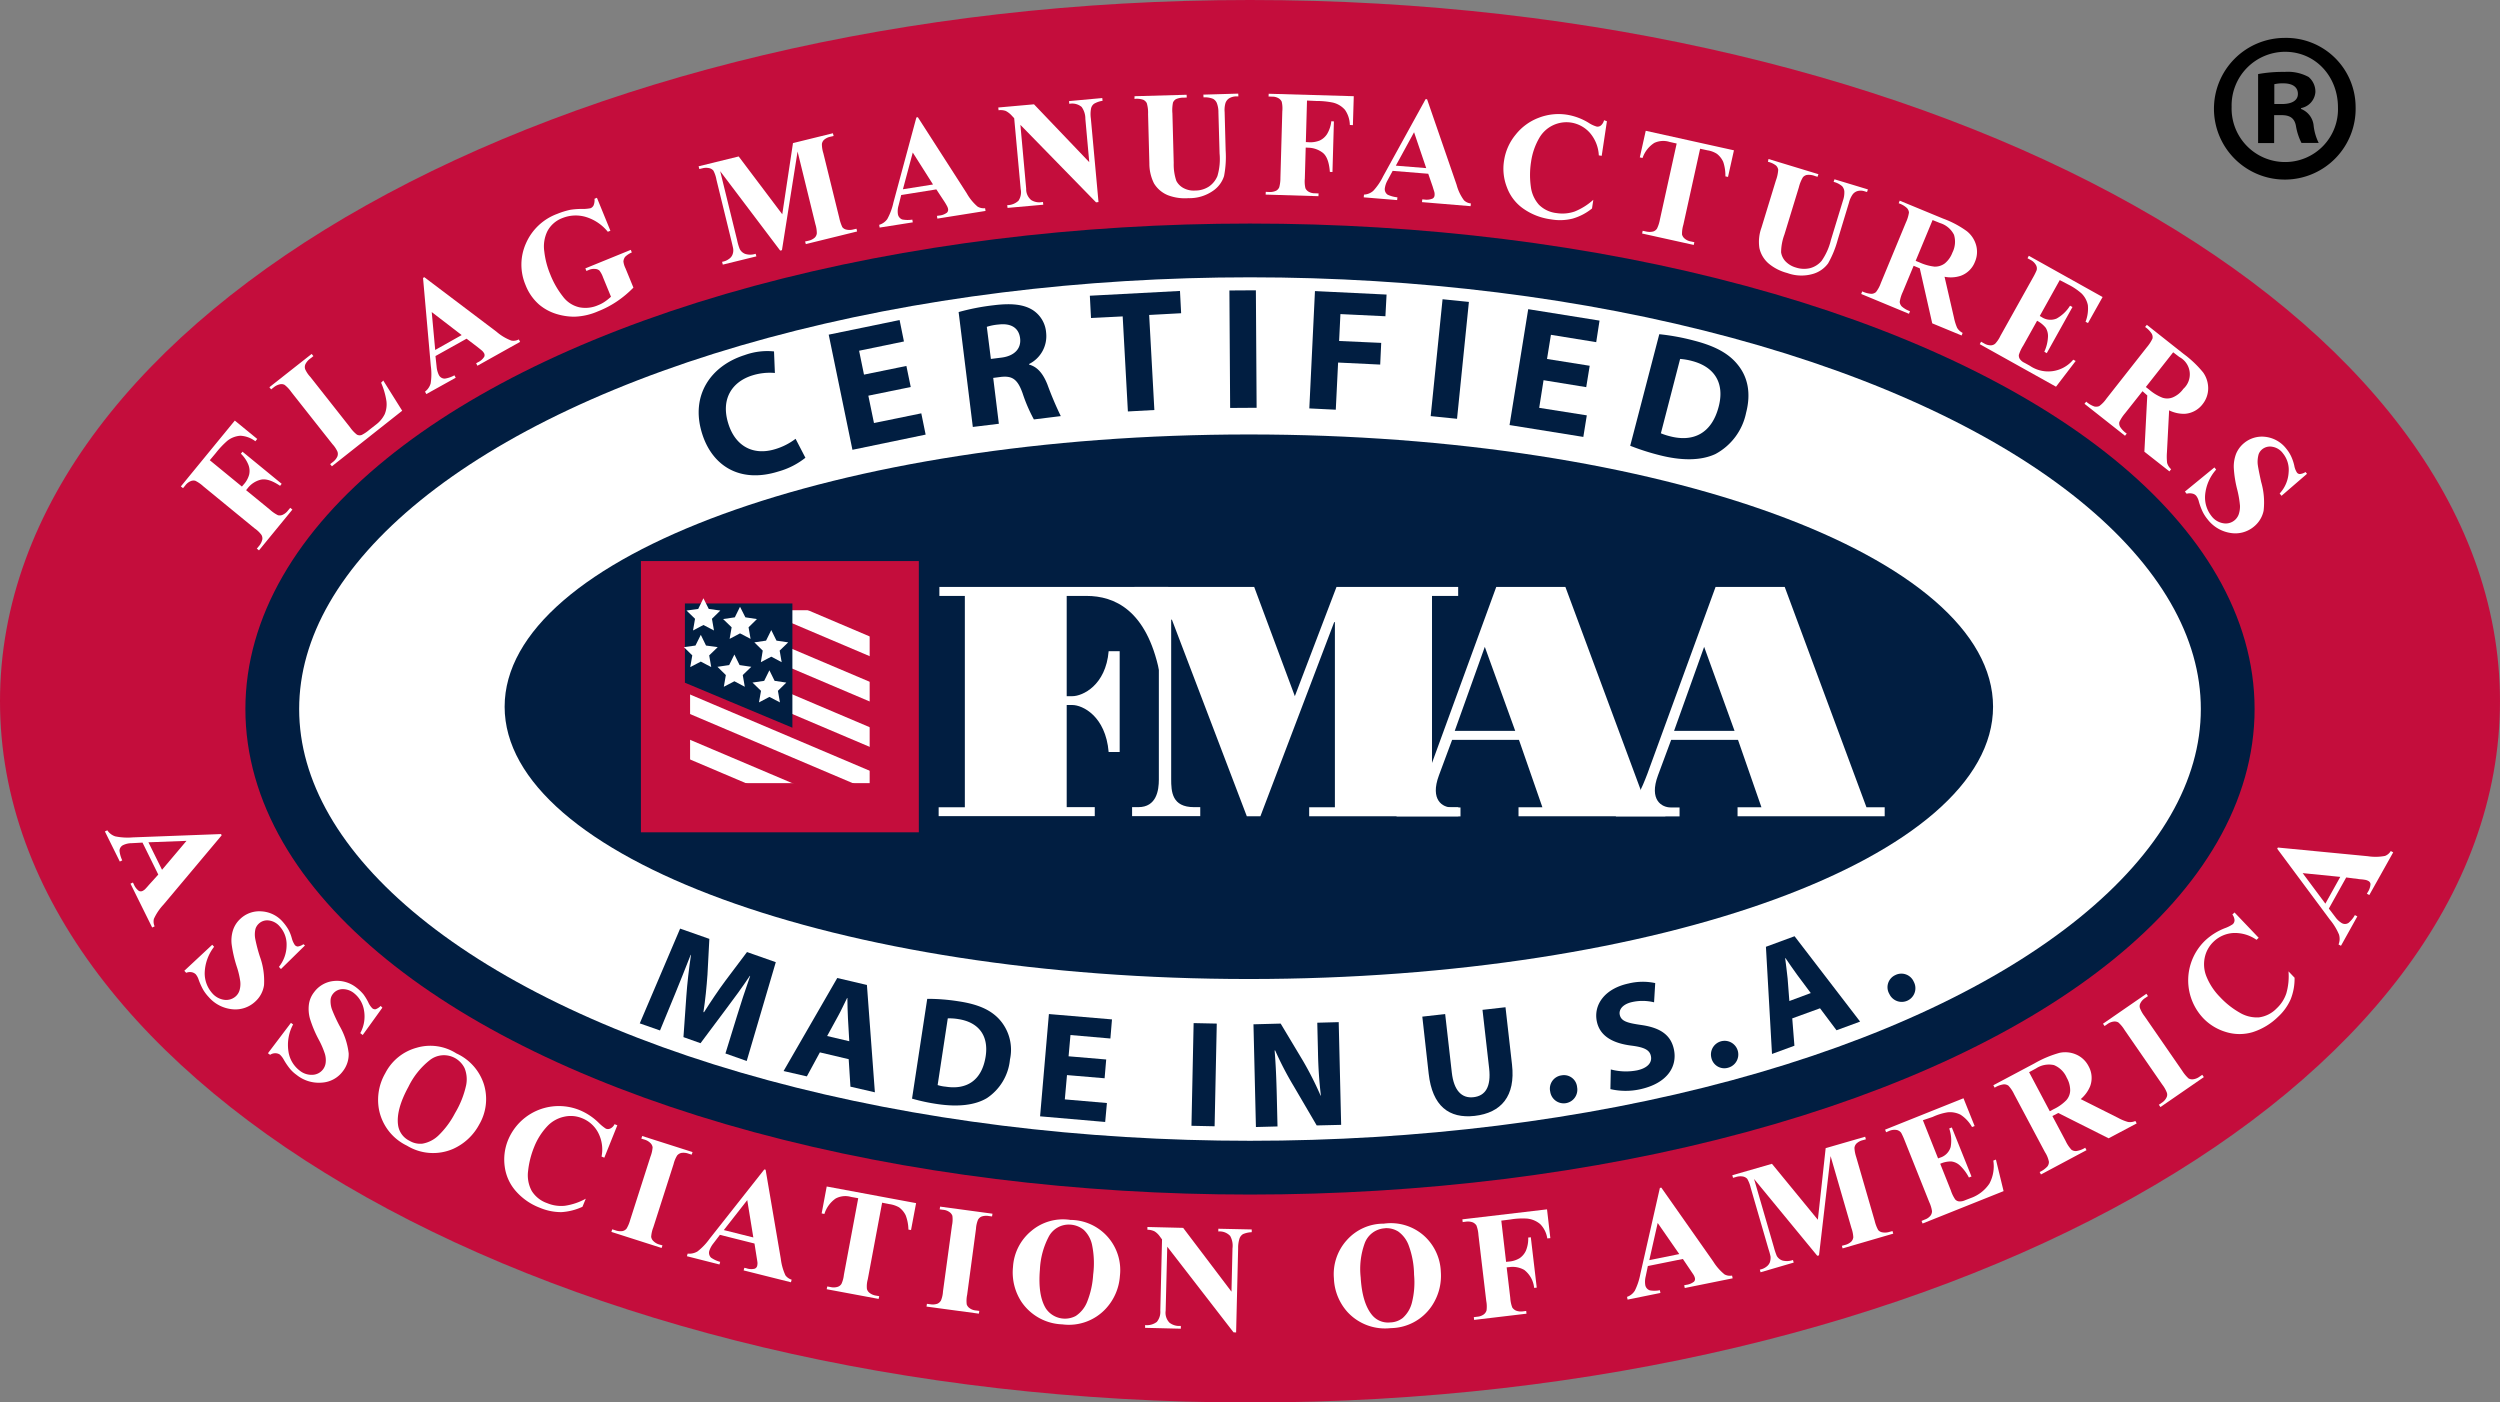 <svg viewBox="0 0 408.203 229" height="229" width="408.203" xmlns="http://www.w3.org/2000/svg">
  <rect x="0" y="0" width="408.203" height="229" fill="#808080" stroke="none"/>
  <g transform="translate(0 -379.3)" id="FMAA-logo-new">
    <g transform="translate(0 379.3)" data-name="Group 1" id="Group_1">
      <path fill="#c40d3c" transform="translate(0 -379.3)" d="M408.2,493.8c0,63.238-91.373,114.5-204.1,114.5S0,557.038,0,493.8,91.373,379.3,204.1,379.3s204.1,51.262,204.1,114.5" data-name="Path 1" id="Path_1"></path>
      <path fill="#fff" transform="translate(-143.742 -511.509)" d="M507.487,627.284c0,41.364-71.483,74.884-159.643,74.884S188.2,668.648,188.2,627.284,259.683,552.4,347.843,552.4s159.643,33.544,159.643,74.884" data-name="Path 2" id="Path_2"></path>
      <ellipse stroke-width="8.779" stroke="#011e41" fill="none" transform="translate(44.458 40.891)" ry="74.884" rx="159.643" cy="74.884" cx="159.643" data-name="Ellipse 1" id="Ellipse_1"></ellipse>
      <path fill="#011e41" transform="translate(-266.403 -608.661)" d="M591.832,724.058c0,24.544-54.4,44.458-121.516,44.458S348.8,748.6,348.8,724.058,403.2,679.6,470.316,679.6c67.089,0,121.516,19.89,121.516,44.458" data-name="Path 3" id="Path_3"></path>
      <rect fill="#fff" transform="translate(108.665 95.625)" height="36.261" width="37.348" data-name="Rectangle 1" id="Rectangle_1"></rect>
      <rect stroke-width="8.028" stroke="#c40d3c" fill="none" transform="translate(108.665 95.625)" height="36.261" width="37.348" data-name="Rectangle 2" id="Rectangle_2"></rect>
      <path fill="#c40d3c" transform="translate(-361.875 -698.098)" d="M473.8,811.181l31.111,13.205v-3.9L473.8,807.283Zm0-7.11,31.111,13.205v-4.2L473.8,799.865Zm0,23.434h13.465L473.8,821.787Zm0-8.929,21.048,8.929h9.874L473.8,814.37Zm.095-21.875,31.017,13.158v-4.181L483.769,796.7Zm17.481,0,13.56,5.764V796.7Z" data-name="Path 4" id="Path_4"></path>
      <path fill="#011e41" transform="translate(-361.569 -697.869)" d="M490.952,816.692,473.4,809.345V796.4h17.552Z" data-name="Path 5" id="Path_5"></path>
      <path fill="#fff" transform="translate(-362.41 -695.119)" d="M477.264,792.8l.874,1.748,1.89.26-1.37,1.346.331,1.913-1.724-.9-1.7.9.331-1.913-1.394-1.346,1.913-.26Z" data-name="Path 6" id="Path_6"></path>
      <path fill="#fff" transform="translate(-381.733 -699.626)" d="M502.564,798.7l.874,1.724,1.89.283-1.37,1.346.331,1.89-1.724-.9-1.7.9.331-1.89-1.394-1.346,1.913-.283Z" data-name="Path 7" id="Path_7"></path>
      <path fill="#fff" transform="translate(-398.23 -711.922)" d="M524.164,814.8l.85,1.724,1.913.284-1.394,1.346.331,1.89-1.7-.9-1.7.9.307-1.89-1.37-1.346,1.913-.284Z" data-name="Path 8" id="Path_8"></path>
      <path fill="#fff" transform="translate(-397.237 -733.155)" d="M522.864,842.6l.85,1.724,1.913.283-1.37,1.347.331,1.89-1.724-.9-1.7.9.331-1.89-1.394-1.347,1.913-.283Z" data-name="Path 9" id="Path_9"></path>
      <path fill="#fff" transform="translate(-378.754 -724.83)" d="M498.664,831.7l.85,1.724,1.913.284-1.394,1.346.331,1.913-1.7-.9-1.724.9.331-1.913-1.37-1.346,1.913-.284Z" data-name="Path 10" id="Path_10"></path>
      <path fill="#fff" transform="translate(-361.035 -714.443)" d="M475.464,818.1l.85,1.748,1.913.26-1.394,1.347.331,1.913-1.7-.9-1.724.9.331-1.913-1.37-1.347,1.89-.26Z" data-name="Path 11" id="Path_11"></path>
      <path fill="#fff" transform="translate(-495.535 -689.162)" d="M648.8,822.442v-1.465h4.276V786.465h-4.158V785h37.371l.26,13.772h-1.724c-2.1-10.04-7.347-12.307-11.882-12.307h-3.236v16.371h.921c1.677,0,5.457-1.772,5.929-7.347h1.8v16.465h-1.8c-.5-5.882-4.276-7.677-5.929-7.677h-.921v16.678h4.583v1.465H648.8Z" data-name="Path 12" id="Path_12"></path>
      <path fill="#fff" transform="translate(-597.651 -689.162)" d="M831.494,820.978h4.276v1.465H811.414v-1.465h4.2V790.74H815.5l-12.048,31.7h-2.221L789,790.339h-.118v26.032c0,2.055.118,4.583,3.732,4.583h1.016v1.465H782.5v-1.465h1.016c2.977,0,3.354-2.764,3.354-4.488v-30h-3.992V785h19.56l6.638,17.835,6.8-17.835h19.867v1.465H831.47v34.513Z" data-name="Path 13" id="Path_13"></path>
      <path fill="#fff" transform="translate(-737.268 -689.162)" d="M965.3,822.442v-1.465h1.252c1.724,0,3.024-3.189,3.9-5.5L981.576,785h11.292l13.347,35.978h2.977v1.465H985.214v-1.465h3.9l-3.827-11.008H974.371l-2.15,5.788c-1.512,4.063.661,5.244,2.055,5.244h1.465v1.465H965.3Zm14.41-27.662L974.8,808.5h9.874Z" data-name="Path 14" id="Path_14"></path>
      <path fill="#fff" transform="translate(-853.056 -689.162)" d="M1116.9,822.442v-1.465h1.252c1.724,0,3.024-3.189,3.9-5.5L1133.176,785h11.292l13.347,35.978h2.976v1.465h-24.024v-1.465h3.9l-3.827-11.008h-10.914l-2.15,5.788c-1.512,4.063.661,5.244,2.055,5.244h1.465v1.465H1116.9Zm14.41-27.662L1126.4,808.5h9.874Z" data-name="Path 15" id="Path_15"></path>
      <path fill="#011e41" transform="translate(-368.843 -564.557)" d="M500.351,639.3a12.44,12.44,0,0,1-4.417,2.244c-6.331,1.984-10.819-.969-12.449-6.189-1.961-6.236,1.417-11.079,6.969-12.827a10.842,10.842,0,0,1,4.772-.591l.142,3.52a9.509,9.509,0,0,0-3.685.4c-3.26,1.016-5.2,3.8-3.921,7.866,1.134,3.662,4.04,5.292,7.7,4.158a10.4,10.4,0,0,0,3.284-1.677Z" data-name="Path 16" id="Path_16"></path>
      <path fill="#011e41" transform="translate(-437.488 -548.246)" d="M586.194,611.437l-6.922,1.417.921,4.465,7.725-1.583.709,3.473-11.953,2.48-3.874-18.8,11.575-2.386.709,3.5-7.323,1.512.8,3.9,6.922-1.417Z" data-name="Path 17" id="Path_17"></path>
      <path fill="#011e41" transform="translate(-506.075 -539.913)" d="M662.6,590.867a36.741,36.741,0,0,1,5.693-1.11c2.835-.354,4.843-.165,6.331.732a4.81,4.81,0,0,1,2.268,3.78,5.08,5.08,0,0,1-2.787,5.079v.094c1.394.378,2.291,1.512,2.977,3.213a56.133,56.133,0,0,0,2.2,5.2l-4.394.543a25.738,25.738,0,0,1-1.843-4.276c-.827-2.339-1.724-2.858-3.52-2.669l-1.276.165.921,7.488-4.252.52Zm5.268,7.654,1.7-.213c2.15-.26,3.284-1.488,3.071-3.165-.213-1.724-1.512-2.48-3.5-2.244a8.6,8.6,0,0,0-1.937.378Z" data-name="Path 18" id="Path_18"></path>
      <path fill="#011e41" transform="translate(-575.349 -532.894)" d="M758.662,584.558l-5.173.26-.189-3.638,14.717-.78.189,3.638-5.221.283.85,15.52-4.323.236Z" data-name="Path 19" id="Path_19"></path>
      <rect fill="#011e41" transform="translate(200.738 47.428) rotate(-0.36)" height="19.182" width="4.323" data-name="Rectangle 3" id="Rectangle_3"></rect>
      <path fill="#011e41" transform="translate(-691.213 -532.971)" d="M905.921,580.5l11.693.567-.189,3.543-7.347-.354-.213,4.394,6.874.307-.165,3.543-6.874-.331-.378,7.7L905,599.658Z" data-name="Path 20" id="Path_20"></path>
      <rect fill="#011e41" transform="translate(233.605 67.945) rotate(-84.203)" height="4.323" width="19.182" data-name="Rectangle 4" id="Rectangle_4"></rect>
      <path fill="#011e41" transform="translate(-796.919 -542.518)" d="M1055.92,605.733l-6.969-1.134-.709,4.512,7.772,1.228-.567,3.52-12.048-1.937L1046.447,593l11.646,1.866-.543,3.52-7.394-1.2-.638,3.945,6.969,1.11Z" data-name="Path 21" id="Path_21"></path>
      <path fill="#011e41" transform="translate(-860.618 -555.731)" d="M1131.548,610.3a36.661,36.661,0,0,1,5.74,1.063c3.543.921,5.693,2.173,7.111,3.969,1.559,1.937,2.173,4.536,1.323,7.8a9.87,9.87,0,0,1-5.008,6.733c-2.386,1.11-5.575,1.11-9.213.165a38.579,38.579,0,0,1-4.7-1.512Zm.26,16.182a10.323,10.323,0,0,0,1.441.472c3.827,1.016,6.874-.425,8.008-4.866.992-3.85-.732-6.473-4.37-7.418a10.4,10.4,0,0,0-1.937-.331Z" data-name="Path 22" id="Path_22"></path>
      <path fill="#011e41" transform="translate(-337.74 -869.565)" d="M458.075,1035.468c.591-1.937,1.346-4.252,2.15-6.544l-.047-.024c-1.228,1.843-2.693,3.85-3.945,5.5l-4.11,5.5-2.787-.992.472-6.709c.142-2.055.425-4.488.756-6.709l-.047-.024c-.827,2.1-1.772,4.512-2.575,6.449l-2.433,5.906-3.307-1.158,6.591-15.473,4.772,1.677-.307,5.835c-.142,2.008-.354,4.158-.661,6.118l.095.024c1.063-1.677,2.339-3.591,3.5-5.15l3.52-4.677,4.7,1.654-4.748,16.134-3.473-1.228Z" data-name="Path 23" id="Path_23"></path>
      <path fill="#011e41" transform="translate(-413.659 -895.609)" d="M547.529,1067.442l-2.126,3.921-3.8-.874,8.764-15.189,4.843,1.134,1.3,17.528-3.992-.921-.283-4.488Zm4.8-1.819-.213-3.709c-.071-1.039-.071-2.315-.094-3.354h-.047c-.472.921-.992,2.1-1.488,2.976l-1.772,3.236Z" data-name="Path 24" id="Path_24"></path>
      <path fill="#011e41" transform="translate(-481.481 -906.6)" d="M632.88,1069.692a32.139,32.139,0,0,1,5.1.4c3.165.472,5.15,1.37,6.544,2.811a7.406,7.406,0,0,1,1.866,6.685,8.527,8.527,0,0,1-3.756,6.307c-1.961,1.181-4.748,1.465-8.008.992a31.327,31.327,0,0,1-4.228-.9Zm1.7,14.079a6,6,0,0,0,1.3.26c3.425.543,5.929-.992,6.544-4.961.52-3.449-1.228-5.575-4.465-6.071a8.753,8.753,0,0,0-1.724-.118Z" data-name="Path 25" id="Path_25"></path>
      <path fill="#011e41" transform="translate(-549.075 -914.627)" d="M729.436,1090.688l-6.142-.52-.354,3.969,6.874.591-.283,3.095-10.63-.921,1.441-16.7,10.3.874-.26,3.118-6.52-.567-.307,3.473,6.142.52Z" data-name="Path 26" id="Path_26"></path>
      <rect fill="#011e41" transform="translate(194.543 183.821) rotate(-88.793)" height="3.78" width="16.772" data-name="Rectangle 5" id="Rectangle_5"></rect>
      <path fill="#011e41" transform="translate(-661.732 -918.905)" d="M866.8,1102.927l-.4-16.772,4.441-.118,3.638,6.071a53.548,53.548,0,0,1,2.882,5.693h.047a70.287,70.287,0,0,1-.472-7.016l-.118-4.89,3.5-.094.4,16.772-3.992.094-3.732-6.378a52.753,52.753,0,0,1-3.047-5.858h-.094c.189,2.244.284,4.606.354,7.347l.118,5.055Z" data-name="Path 27" id="Path_27"></path>
      <path fill="#011e41" transform="translate(-750.864 -911.038)" d="M986.832,1076.61l1.087,9.567c.331,2.906,1.606,4.228,3.52,4.016,1.984-.213,2.906-1.725,2.575-4.7l-1.087-9.567,3.756-.425,1.063,9.355c.591,5.15-1.748,7.89-6.095,8.386-4.2.473-6.922-1.606-7.512-6.9l-1.039-9.307Z" data-name="Path 28" id="Path_28"></path>
      <path fill="#011e41" transform="translate(-818.266 -946.897)" d="M1071.385,1125.131a2.188,2.188,0,0,1,1.843-2.646,2.149,2.149,0,0,1,2.551,1.937,2.226,2.226,0,1,1-4.394.709" data-name="Path 29" id="Path_29"></path>
      <path fill="#011e41" transform="translate(-842.686 -897.595)" d="M1105.7,1072.215a9.614,9.614,0,0,0,4.323.142c1.7-.378,2.457-1.276,2.221-2.339-.213-1.016-1.134-1.441-3.236-1.7-2.929-.378-5.055-1.512-5.575-3.874-.614-2.788,1.3-5.433,5.15-6.26a9.763,9.763,0,0,1,4.37-.071l-.189,3.142a7.826,7.826,0,0,0-3.567-.047c-1.606.354-2.22,1.276-2.031,2.1.236,1.039,1.228,1.323,3.543,1.654,3.118.449,4.8,1.654,5.292,3.969.591,2.74-.992,5.528-5.5,6.52a11.035,11.035,0,0,1-4.866-.024Z" data-name="Path 30" id="Path_30"></path>
      <path fill="#011e41" transform="translate(-903.116 -928.298)" d="M1182.551,1101.029a2.233,2.233,0,1,1,2.74,1.606,2.168,2.168,0,0,1-2.74-1.606" data-name="Path 31" id="Path_31"></path>
      <path fill="#011e41" transform="translate(-932.259 -873.536)" d="M1224.9,1039.818l.354,4.465-3.661,1.346-.992-17.5,4.677-1.724,10.7,13.938-3.851,1.417-2.693-3.591Zm3.024-4.134-2.22-2.976c-.614-.827-1.323-1.89-1.913-2.74l-.047.024c.118,1.016.307,2.291.4,3.307l.283,3.685Z" data-name="Path 32" id="Path_32"></path>
      <path fill="#011e41" transform="translate(-996.486 -893.281)" d="M1304.977,1055.571a2.172,2.172,0,0,1,.969-3.071,2.2,2.2,0,0,1,3.024,1.087,2.23,2.23,0,1,1-3.992,1.984" data-name="Path 33" id="Path_33"></path>
      <path fill="#fff" transform="translate(-95.471 -601.328)" d="M129.725,676.473l5.244,4.3.307-.354a3.965,3.965,0,0,0,.874-1.583,2.72,2.72,0,0,0-.118-1.606,5.142,5.142,0,0,0-1.228-1.819l.26-.331,6.4,5.244-.26.331q-1.949-1.311-3.189-.992a3.851,3.851,0,0,0-2.055,1.323l-.307.378,3.9,3.189a5.684,5.684,0,0,0,1.3.9,1.158,1.158,0,0,0,.78-.071,2.312,2.312,0,0,0,.874-.709l.354-.425.354.284-5.457,6.662-.354-.283.354-.425a2.53,2.53,0,0,0,.543-1.063,1.118,1.118,0,0,0-.142-.756,4.677,4.677,0,0,0-1.11-1.063l-8.386-6.874a5.679,5.679,0,0,0-1.3-.9,1.158,1.158,0,0,0-.78.071,2.15,2.15,0,0,0-.874.709l-.354.425-.354-.283L133.811,670l3.662,3-.307.378a4.374,4.374,0,0,0-2.457-.9,3.825,3.825,0,0,0-2.15.85,14.447,14.447,0,0,0-1.843,1.961Z" data-name="Path 34" id="Path_34"></path>
      <path fill="#fff" transform="translate(-142.214 -566.118)" d="M204.791,628.247l3.095,4.937-11.481,9.071-.283-.354.425-.331a2.417,2.417,0,0,0,.756-.921,1.165,1.165,0,0,0,.024-.756,4.566,4.566,0,0,0-.85-1.276l-6.709-8.5a5.245,5.245,0,0,0-1.087-1.158,1.107,1.107,0,0,0-.756-.094,2.357,2.357,0,0,0-1.016.5l-.425.331-.283-.354,6.9-5.433.283.354-.567.449a2.416,2.416,0,0,0-.756.921,1.165,1.165,0,0,0-.024.756,4.566,4.566,0,0,0,.85,1.276l6.5,8.244a5.472,5.472,0,0,0,1.11,1.181.969.969,0,0,0,.78.047,6.2,6.2,0,0,0,1.228-.827l1.087-.85a4.806,4.806,0,0,0,1.441-1.724,4.25,4.25,0,0,0,.283-2.079,11.865,11.865,0,0,0-.874-3.047Z" data-name="Path 35" id="Path_35"></path>
      <path fill="#fff" transform="translate(-223.327 -525.639)" d="M299.51,580.94l-5.079,2.835.189,1.748a3.914,3.914,0,0,0,.354,1.323,1.062,1.062,0,0,0,.992.614,4.547,4.547,0,0,0,1.559-.543l.213.4-4.8,2.669-.213-.4a2.577,2.577,0,0,0,.921-1.346,9.791,9.791,0,0,0,.024-2.858L292.4,571.018l.213-.118,11.788,8.906a7.966,7.966,0,0,0,2.41,1.441,1.823,1.823,0,0,0,1.228-.189l.213.4-6.969,3.9-.213-.4.283-.165a2.388,2.388,0,0,0,1.039-.9.64.64,0,0,0-.047-.614,1.86,1.86,0,0,0-.283-.354c-.047-.047-.307-.26-.756-.614Zm-.8-.591-4.89-3.756.567,6.189Z" data-name="Path 36" id="Path_36"></path>
      <path fill="#fff" transform="translate(-275.263 -483.708)" d="M372.731,516l2.2,5.386-.425.165a7.366,7.366,0,0,0-3.638-2.433,5.815,5.815,0,0,0-3.756.189,4.583,4.583,0,0,0-2.457,2.126,5.675,5.675,0,0,0-.52,3.331,13.8,13.8,0,0,0,.969,3.732,14.29,14.29,0,0,0,2.079,3.638,4.616,4.616,0,0,0,2.669,1.748,5.111,5.111,0,0,0,3.047-.331,5.3,5.3,0,0,0,1.087-.567,8.392,8.392,0,0,0,1.039-.827l-1.3-3.165a3.881,3.881,0,0,0-.591-1.11,1.149,1.149,0,0,0-.709-.26,2,2,0,0,0-1.016.165l-.4.165-.165-.425,7.418-3.024.165.425a3.547,3.547,0,0,0-1.087.709,1.415,1.415,0,0,0-.283.78,3.435,3.435,0,0,0,.331,1.087l1.3,3.165a17.118,17.118,0,0,1-2.646,2.221,15.9,15.9,0,0,1-3.142,1.654,10.356,10.356,0,0,1-3.851.874,9.992,9.992,0,0,1-3.165-.52,7.986,7.986,0,0,1-2.6-1.465,8.109,8.109,0,0,1-2.2-3.165,8.518,8.518,0,0,1,.047-6.8,8.937,8.937,0,0,1,5.126-4.843,12.727,12.727,0,0,1,2.126-.661,12.447,12.447,0,0,1,1.819-.142,6.329,6.329,0,0,0,1.488-.118.963.963,0,0,0,.5-.472,2.216,2.216,0,0,0,.142-1.063Z" data-name="Path 37" id="Path_37"></path>
      <path fill="#fff" transform="translate(-368.825 -449.643)" d="M496.554,484.629l1.748-11.622,6.52-1.606.118.449-.52.118a2.241,2.241,0,0,0-1.063.52,1.177,1.177,0,0,0-.331.661,5.014,5.014,0,0,0,.236,1.512l2.6,10.559a7.07,7.07,0,0,0,.5,1.512,1.1,1.1,0,0,0,.661.4,2.319,2.319,0,0,0,1.134-.024l.52-.118.095.449L500.4,489.5l-.118-.425.52-.118a2.241,2.241,0,0,0,1.063-.52,1.174,1.174,0,0,0,.331-.685,5.014,5.014,0,0,0-.236-1.512l-2.906-11.859-2.551,16.111-.283.071-9.8-12.969,2.764,11.268a8.209,8.209,0,0,0,.425,1.441,1.667,1.667,0,0,0,.9.8,2.766,2.766,0,0,0,1.7-.024l.118.425-5.48,1.347-.118-.449.165-.047a2.29,2.29,0,0,0,.945-.425,1.477,1.477,0,0,0,.567-.661,1.9,1.9,0,0,0,.142-.945c0-.095-.094-.5-.26-1.2l-2.48-10.134a5.076,5.076,0,0,0-.5-1.488,1.22,1.22,0,0,0-.661-.4,2.32,2.32,0,0,0-1.134.024l-.5.118-.118-.449,6.544-1.606Z" data-name="Path 38" id="Path_38"></path>
      <path fill="#fff" transform="translate(-464.144 -441.165)" d="M617.031,472.088l-5.74.921-.425,1.7a3.243,3.243,0,0,0-.118,1.37,1.117,1.117,0,0,0,.709.921,4.831,4.831,0,0,0,1.654.024l.071.449-5.41.85-.071-.449a2.5,2.5,0,0,0,1.323-.945,9.939,9.939,0,0,0,.992-2.669l3.756-13.914.236-.047,7.984,12.426a8,8,0,0,0,1.772,2.173,1.945,1.945,0,0,0,1.228.26l.071.449L617.2,476.86l-.071-.449.331-.047a2.53,2.53,0,0,0,1.3-.472.673.673,0,0,0,.189-.591,1.5,1.5,0,0,0-.142-.425,8.953,8.953,0,0,0-.5-.85Zm-.543-.8-3.307-5.221-1.606,6Z" data-name="Path 39" id="Path_39"></path>
      <path fill="#fff" transform="translate(-527.002 -431.084)" d="M695.835,448.116l9.024,9.449-.638-7.063a3.272,3.272,0,0,0-.614-1.961,2.393,2.393,0,0,0-2.008-.5l-.047-.449,5.433-.5.047.449a3.993,3.993,0,0,0-1.37.472,1.278,1.278,0,0,0-.5.732,4.951,4.951,0,0,0-.047,1.654l1.252,13.678-.4.047L693.614,451.47l.945,10.441a2.269,2.269,0,0,0,.827,1.843,2.474,2.474,0,0,0,1.536.354l.378-.047.047.449-5.835.52-.047-.449a2.681,2.681,0,0,0,1.843-.732,2.509,2.509,0,0,0,.354-1.89L692.6,450.384l-.378-.4a3.479,3.479,0,0,0-.992-.78,2.487,2.487,0,0,0-1.181-.118l-.047-.449Z" data-name="Path 40" id="Path_40"></path>
      <path fill="#fff" transform="translate(-598.949 -428.716)" d="M784.2,444.425l8.5-.236.024.449-.425.024a3.118,3.118,0,0,0-1.323.236,1.151,1.151,0,0,0-.5.567,6.18,6.18,0,0,0-.094,1.772l.213,8.079a8.411,8.411,0,0,0,.425,2.929,2.806,2.806,0,0,0,1.134,1.158,3.516,3.516,0,0,0,1.937.425,4.079,4.079,0,0,0,2.268-.661,3.892,3.892,0,0,0,1.37-1.7,9.782,9.782,0,0,0,.354-3.685l-.189-6.709a4.018,4.018,0,0,0-.283-1.583,1.422,1.422,0,0,0-.591-.638,3.607,3.607,0,0,0-1.559-.236l-.024-.449,5.693-.165.024.449h-.331a2.389,2.389,0,0,0-1.158.307,1.472,1.472,0,0,0-.638.85,4.142,4.142,0,0,0-.118,1.394l.165,6.26a16.462,16.462,0,0,1-.26,4.2,4.578,4.578,0,0,1-1.8,2.41,6.707,6.707,0,0,1-4.016,1.2,7.773,7.773,0,0,1-3.331-.472,4.742,4.742,0,0,1-2.291-1.937,7.211,7.211,0,0,1-.756-3.26l-.213-8.079a5.49,5.49,0,0,0-.213-1.772,1.266,1.266,0,0,0-.567-.543,3.229,3.229,0,0,0-1.441-.142Z" data-name="Path 41" id="Path_41"></path>
      <path fill="#fff" transform="translate(-668.147 -428.792)" d="M881.556,445.21l-.189,6.78.472.024a4.04,4.04,0,0,0,1.8-.283,2.863,2.863,0,0,0,1.2-1.063,5.12,5.12,0,0,0,.685-2.079l.425.024-.236,8.268-.425-.024c-.118-1.559-.5-2.6-1.157-3.118a4,4,0,0,0-2.315-.827l-.472-.024-.142,5.055a4.931,4.931,0,0,0,.095,1.583,1.3,1.3,0,0,0,.52.567,2.052,2.052,0,0,0,1.087.26l.543.024-.024.449-8.622-.26.024-.449.543.024a2.361,2.361,0,0,0,1.158-.213,1.179,1.179,0,0,0,.5-.567,5.83,5.83,0,0,0,.189-1.535l.307-10.843a4.933,4.933,0,0,0-.094-1.583,1.3,1.3,0,0,0-.52-.567,2.052,2.052,0,0,0-1.087-.26l-.543-.024.024-.449,13.89.4-.142,4.725-.5-.024a4.458,4.458,0,0,0-.8-2.48,3.767,3.767,0,0,0-1.984-1.181,13.171,13.171,0,0,0-2.693-.26Z" data-name="Path 42" id="Path_42"></path>
      <path fill="#fff" transform="translate(-719.931 -431.618)" d="M953.136,459.989l-5.811-.472-.827,1.535a3.7,3.7,0,0,0-.449,1.3,1.08,1.08,0,0,0,.472,1.063,5.017,5.017,0,0,0,1.583.425l-.047.449-5.457-.449.047-.449a2.421,2.421,0,0,0,1.512-.614,9.682,9.682,0,0,0,1.606-2.362l6.945-12.615.236.024,4.819,13.961a7.482,7.482,0,0,0,1.2,2.528,1.823,1.823,0,0,0,1.134.52l-.047.449-7.937-.661.047-.449.331.024a2.475,2.475,0,0,0,1.37-.165.646.646,0,0,0,.307-.543,1.438,1.438,0,0,0-.024-.449c0-.071-.118-.378-.284-.945Zm-.331-.921-1.984-5.858-2.977,5.457Z" data-name="Path 43" id="Path_43"></path>
      <path fill="#fff" transform="translate(-793.678 -439.53)" d="M1056.057,459.326l-.85,5.646-.473-.071a6.067,6.067,0,0,0-1.465-3.685,5.167,5.167,0,0,0-3.095-1.677,5.121,5.121,0,0,0-5.126,2.457,10.731,10.731,0,0,0-1.37,3.921,13.847,13.847,0,0,0-.047,4.063,5.428,5.428,0,0,0,1.323,2.976,4.81,4.81,0,0,0,2.906,1.37,6.108,6.108,0,0,0,2.929-.26,10.259,10.259,0,0,0,3.047-1.913l-.213,1.417a8.9,8.9,0,0,1-3.166,1.654,8.49,8.49,0,0,1-3.567.118,10.12,10.12,0,0,1-4.488-1.748,7.294,7.294,0,0,1-2.669-3.473,8.289,8.289,0,0,1-.473-4.347,8.659,8.659,0,0,1,1.89-4.252,8.747,8.747,0,0,1,3.78-2.764,8.937,8.937,0,0,1,4.583-.5,9.739,9.739,0,0,1,3.52,1.3,4.877,4.877,0,0,0,1.346.638.865.865,0,0,0,.709-.189,1.626,1.626,0,0,0,.5-.85Z" data-name="Path 44" id="Path_44"></path>
      <path fill="#fff" transform="translate(-865.659 -448.345)" d="M1148.779,472.889l-.969,4.347-.425-.094a6.982,6.982,0,0,0-.354-2.362,3.451,3.451,0,0,0-1.039-1.323,4,4,0,0,0-1.536-.567l-1.2-.26-2.74,12.426a5.044,5.044,0,0,0-.213,1.583,1.315,1.315,0,0,0,.425.661,2.132,2.132,0,0,0,1.04.472l.543.118-.094.449-8.433-1.866.094-.449.543.118a2.476,2.476,0,0,0,1.181,0,1.148,1.148,0,0,0,.614-.472,5.6,5.6,0,0,0,.472-1.465l2.74-12.426-1.157-.26a3.433,3.433,0,0,0-2.5.165,4.7,4.7,0,0,0-1.913,2.457l-.449-.095.969-4.347Z" data-name="Path 45" id="Path_45"></path>
      <path fill="#fff" transform="translate(-928.538 -463.238)" d="M1217.3,489.2l8.15,2.48-.142.425-.4-.118a2.78,2.78,0,0,0-1.323-.189,1.17,1.17,0,0,0-.661.378,6.013,6.013,0,0,0-.661,1.63l-2.362,7.725a8.548,8.548,0,0,0-.543,2.906,2.744,2.744,0,0,0,.709,1.465,3.765,3.765,0,0,0,1.7,1.016,4.274,4.274,0,0,0,2.362.095,3.709,3.709,0,0,0,1.843-1.181,9.96,9.96,0,0,0,1.512-3.378l1.961-6.425a4.072,4.072,0,0,0,.236-1.583,1.491,1.491,0,0,0-.354-.8,3.318,3.318,0,0,0-1.394-.709l.142-.425,5.457,1.654-.142.425-.331-.095a2.062,2.062,0,0,0-1.181-.071,1.5,1.5,0,0,0-.874.614,4.065,4.065,0,0,0-.567,1.3l-1.819,6a16.679,16.679,0,0,1-1.583,3.9,4.645,4.645,0,0,1-2.48,1.724,6.735,6.735,0,0,1-4.181-.142,7.843,7.843,0,0,1-3-1.512,4.632,4.632,0,0,1-1.559-2.575,6.758,6.758,0,0,1,.331-3.307l2.362-7.725a5.952,5.952,0,0,0,.378-1.748,1.207,1.207,0,0,0-.354-.685,3.433,3.433,0,0,0-1.323-.614Z" data-name="Path 46" id="Path_46"></path>
      <path fill="#fff" transform="translate(-982.592 -485.235)" d="M1295.052,528.63l-1.772,4.276a5.919,5.919,0,0,0-.5,1.63,1.215,1.215,0,0,0,.331.732,3.982,3.982,0,0,0,1.347.78l-.165.425-7.8-3.236.165-.425a4.041,4.041,0,0,0,1.512.4,1.205,1.205,0,0,0,.732-.284,5.2,5.2,0,0,0,.8-1.488l4.087-9.874a5.919,5.919,0,0,0,.5-1.63,1.213,1.213,0,0,0-.331-.732,3.744,3.744,0,0,0-1.346-.78l.165-.425,7.087,2.929a15.783,15.783,0,0,1,3.874,2.055,4.451,4.451,0,0,1,1.512,2.268,4.081,4.081,0,0,1-.189,2.74,3.9,3.9,0,0,1-2.362,2.291,5.166,5.166,0,0,1-2.6.142l1.536,6.662a8.421,8.421,0,0,0,.52,1.677,2.168,2.168,0,0,0,.9.827l-.165.425-4.8-1.984-2.032-8.977Zm3.095-7.465-2.764,6.662.638.26a7.992,7.992,0,0,0,2.457.685,2.693,2.693,0,0,0,1.654-.52,4.164,4.164,0,0,0,1.252-1.772,3.912,3.912,0,0,0,.26-2.906,3.783,3.783,0,0,0-2.268-1.913Z" data-name="Path 47" id="Path_47"></path>
      <path fill="#fff" transform="translate(-1045.145 -514.335)" d="M1381.463,560.069l-3.26,5.858.283.165a2.6,2.6,0,0,0,2.457.26,6.031,6.031,0,0,0,2.2-2.1l.4.213-4.2,7.536-.4-.236a6.427,6.427,0,0,0,.591-2.315,2.587,2.587,0,0,0-.354-1.583,4.414,4.414,0,0,0-1.417-1.157l-2.268,4.063a6.229,6.229,0,0,0-.709,1.512,1.053,1.053,0,0,0,.142.638,1.834,1.834,0,0,0,.8.661l.85.472a5.31,5.31,0,0,0,7.087-.992l.4.213-3.213,4.2-12.449-6.945.213-.4.473.26a2.1,2.1,0,0,0,1.134.331,1.134,1.134,0,0,0,.709-.284,4.93,4.93,0,0,0,.85-1.276l5.292-9.473a10.69,10.69,0,0,0,.614-1.228,1.1,1.1,0,0,0-.071-.78,2.1,2.1,0,0,0-.945-.921l-.472-.26.213-.4,12.048,6.732-2.386,4.252-.4-.213a5.872,5.872,0,0,0,.378-2.717,3.739,3.739,0,0,0-1.016-1.89,10.028,10.028,0,0,0-2.126-1.441Z" data-name="Path 48" id="Path_48"></path>
      <path fill="#fff" transform="translate(-1100.442 -550.767)" d="M1450.273,614.643l-2.858,3.614a6.325,6.325,0,0,0-.921,1.417,1.144,1.144,0,0,0,.118.78,3.794,3.794,0,0,0,1.087,1.11l-.284.354L1440.8,616.7l.283-.354a3.955,3.955,0,0,0,1.347.8,1.384,1.384,0,0,0,.78-.071,5.049,5.049,0,0,0,1.158-1.2l6.614-8.41a6.324,6.324,0,0,0,.921-1.417,1.144,1.144,0,0,0-.118-.78,3.794,3.794,0,0,0-1.087-1.11l.283-.354,6,4.748a17.551,17.551,0,0,1,3.189,3.024,4.471,4.471,0,0,1,.827,2.6,4.161,4.161,0,0,1-.921,2.6,3.991,3.991,0,0,1-2.906,1.559,5.462,5.462,0,0,1-2.551-.567l-.354,6.827a9.241,9.241,0,0,0,.024,1.748,2.128,2.128,0,0,0,.661,1.039l-.283.354-4.087-3.213.472-9.189Zm5.008-6.354-4.465,5.669.543.425a7.46,7.46,0,0,0,2.173,1.323,2.422,2.422,0,0,0,1.725-.071,4.033,4.033,0,0,0,1.677-1.37,3.192,3.192,0,0,0-.638-5.2Z" data-name="Path 49" id="Path_49"></path>
      <path fill="#fff" transform="translate(-1153.447 -609.856)" d="M1530.137,687.221l-4.158,3.591-.307-.378a5.488,5.488,0,0,0,1.465-3.449,4.26,4.26,0,0,0-.921-3.095,2.685,2.685,0,0,0-1.748-1.087,2.018,2.018,0,0,0-1.63.4,1.922,1.922,0,0,0-.591.8,4.524,4.524,0,0,0-.165,1.583c.047.472.236,1.441.567,2.953a11.885,11.885,0,0,1,.4,4.725,4.522,4.522,0,0,1-1.606,2.6,4.725,4.725,0,0,1-3.78,1.016,5.831,5.831,0,0,1-3.756-2.221,6.445,6.445,0,0,1-.8-1.228,10.463,10.463,0,0,1-.638-1.724,2.443,2.443,0,0,0-.425-.9,1.12,1.12,0,0,0-.614-.354,1.845,1.845,0,0,0-.945.024l-.284-.354,4.819-3.945.283.354a7.158,7.158,0,0,0-1.8,4.134,4.9,4.9,0,0,0,1.016,3.425,3.009,3.009,0,0,0,1.937,1.2,2.247,2.247,0,0,0,2.528-1.441,4.117,4.117,0,0,0,.213-1.394,16.759,16.759,0,0,0-.425-2.551,18.364,18.364,0,0,1-.591-3.685,5.869,5.869,0,0,1,.378-2.268,4.469,4.469,0,0,1,1.3-1.748,4.567,4.567,0,0,1,3.52-1.016,5.052,5.052,0,0,1,3.378,1.937,5.916,5.916,0,0,1,.827,1.323,7.585,7.585,0,0,1,.473,1.417,3.107,3.107,0,0,0,.425,1.134.608.608,0,0,0,.472.26,2.083,2.083,0,0,0,.945-.331Z" data-name="Path 50" id="Path_50"></path>
      <path fill="#fff" transform="translate(-55.373 -817.628)" d="M81.217,960.429l-2.575-5.221-1.748.095a3.27,3.27,0,0,0-1.347.283,1.067,1.067,0,0,0-.661.945,4.931,4.931,0,0,0,.449,1.583l-.4.189L72.5,953.389l.4-.189a2.429,2.429,0,0,0,1.3.992,10.007,10.007,0,0,0,2.858.165l14.41-.543.094.213-9.5,11.315a8.633,8.633,0,0,0-1.559,2.315,1.9,1.9,0,0,0,.118,1.228l-.4.189-3.543-7.158.4-.189.142.283a2.554,2.554,0,0,0,.827,1.087.7.7,0,0,0,.614,0,1.8,1.8,0,0,0,.378-.26c.047-.047.283-.284.661-.732Zm.614-.78,3.992-4.725-6.213.236Z" data-name="Path 51" id="Path_51"></path>
      <path fill="#fff" transform="translate(-97.304 -860.374)" d="M147.1,1014.75l-3.921,3.851-.331-.354a5.7,5.7,0,0,0,1.252-3.543,4.383,4.383,0,0,0-1.11-3.047,2.777,2.777,0,0,0-1.819-.992,1.993,1.993,0,0,0-1.606.52,1.945,1.945,0,0,0-.543.85,3.94,3.94,0,0,0-.047,1.606,25.352,25.352,0,0,0,.756,2.906,11.637,11.637,0,0,1,.685,4.677,4.463,4.463,0,0,1-1.441,2.693,4.737,4.737,0,0,1-3.709,1.252,5.853,5.853,0,0,1-3.874-1.984,6.791,6.791,0,0,1-.9-1.181,10.65,10.65,0,0,1-.756-1.677,2.676,2.676,0,0,0-.472-.874,1.355,1.355,0,0,0-.638-.331,1.591,1.591,0,0,0-.921.095l-.307-.331,4.559-4.252.307.331a7.281,7.281,0,0,0-1.535,4.229,4.874,4.874,0,0,0,1.228,3.354,3.168,3.168,0,0,0,2.032,1.087,2.338,2.338,0,0,0,1.819-.591,2.149,2.149,0,0,0,.614-.992,3.754,3.754,0,0,0,.118-1.394,13.473,13.473,0,0,0-.591-2.5,20.627,20.627,0,0,1-.827-3.638,5.58,5.58,0,0,1,.236-2.291,4.335,4.335,0,0,1,1.181-1.819,4.494,4.494,0,0,1,3.449-1.228,4.986,4.986,0,0,1,3.5,1.724,7.933,7.933,0,0,1,.921,1.276,6.861,6.861,0,0,1,.543,1.394,3.57,3.57,0,0,0,.5,1.11.7.7,0,0,0,.472.236,2.1,2.1,0,0,0,.921-.378Z" data-name="Path 52" id="Path_52"></path>
      <path fill="#fff" transform="translate(-141.45 -897.091)" d="M203.886,1061.624l-3.213,4.465-.4-.307a5.643,5.643,0,0,0,.614-3.709,4.461,4.461,0,0,0-1.63-2.811,2.9,2.9,0,0,0-1.961-.661,2.013,2.013,0,0,0-1.488.78,1.75,1.75,0,0,0-.378.921,4.014,4.014,0,0,0,.213,1.583,25.727,25.727,0,0,0,1.252,2.717,11.606,11.606,0,0,1,1.488,4.488,4.473,4.473,0,0,1-.945,2.906,4.6,4.6,0,0,1-3.425,1.866,5.806,5.806,0,0,1-4.158-1.276,5.594,5.594,0,0,1-1.087-1.016,11.013,11.013,0,0,1-1.016-1.512,3.308,3.308,0,0,0-.614-.78,1.382,1.382,0,0,0-.685-.213,1.5,1.5,0,0,0-.9.26l-.354-.26,3.756-4.961.354.26a7.046,7.046,0,0,0-.756,4.441,4.782,4.782,0,0,0,1.8,3.071,3.082,3.082,0,0,0,2.173.709,2.246,2.246,0,0,0,1.677-.9,2.2,2.2,0,0,0,.425-1.087,3.638,3.638,0,0,0-.118-1.394,13.788,13.788,0,0,0-1.016-2.362,19.12,19.12,0,0,1-1.441-3.449,5.922,5.922,0,0,1-.165-2.291,4.1,4.1,0,0,1,.85-2.008,4.512,4.512,0,0,1,3.165-1.819,5.1,5.1,0,0,1,3.756,1.087,7.079,7.079,0,0,1,1.134,1.087,8.9,8.9,0,0,1,.78,1.276,3.261,3.261,0,0,0,.685,1.016.7.7,0,0,0,.52.142,2.2,2.2,0,0,0,.827-.543Z" data-name="Path 53" id="Path_53"></path>
      <path fill="#fff" transform="translate(-199.59 -931.379)" d="M274.1,1103.377a8.328,8.328,0,0,1,4.512,5.079,8.218,8.218,0,0,1-.78,6.543,8.978,8.978,0,0,1-4.252,3.969,8.175,8.175,0,0,1-7.536-.52,8.292,8.292,0,0,1-4.583-5.953,8.684,8.684,0,0,1,1.039-5.882,8.145,8.145,0,0,1,5.126-4.158,7.888,7.888,0,0,1,6.473.921m-.236.756a3.722,3.722,0,0,0-4.134.378,12.46,12.46,0,0,0-3.449,4.323c-1.346,2.457-1.913,4.536-1.7,6.189a3.348,3.348,0,0,0,1.866,2.622,3.415,3.415,0,0,0,2.126.472,5.03,5.03,0,0,0,2.646-1.37,14.032,14.032,0,0,0,2.669-3.614,15.154,15.154,0,0,0,1.819-4.583,4.865,4.865,0,0,0-.26-2.764,3.817,3.817,0,0,0-1.583-1.654" data-name="Path 54" id="Path_54"></path>
      <path fill="#fff" transform="translate(-266.238 -963.204)" d="M367.037,1146.943l-2.126,5.292-.449-.189a5.95,5.95,0,0,0-.567-3.921,5.058,5.058,0,0,0-2.622-2.339,4.85,4.85,0,0,0-2.953-.236,5.331,5.331,0,0,0-2.622,1.441,10.731,10.731,0,0,0-2.244,3.5,14.428,14.428,0,0,0-.992,3.945,5.4,5.4,0,0,0,.591,3.213,4.81,4.81,0,0,0,2.528,2.008,5.946,5.946,0,0,0,2.906.425,9.981,9.981,0,0,0,3.4-1.157l-.543,1.323a9.515,9.515,0,0,1-3.449.874,8.967,8.967,0,0,1-3.5-.709,9.864,9.864,0,0,1-3.945-2.74,7.52,7.52,0,0,1-1.8-3.992,8.386,8.386,0,0,1,.543-4.323,8.967,8.967,0,0,1,7.134-5.481,9.051,9.051,0,0,1,4.559.591,9.733,9.733,0,0,1,3.118,2.079,7.253,7.253,0,0,0,1.158.945.882.882,0,0,0,.732-.024,1.424,1.424,0,0,0,.685-.709Z" data-name="Path 55" id="Path_55"></path>
      <path fill="#fff" transform="translate(-322.77 -979.013)" d="M430.939,1182.359l-.142.425-8.2-2.622.142-.425.52.165a2.372,2.372,0,0,0,1.181.118,1.176,1.176,0,0,0,.638-.4,5.656,5.656,0,0,0,.591-1.417l3.307-10.323a5.268,5.268,0,0,0,.354-1.536,1.205,1.205,0,0,0-.354-.685,2.24,2.24,0,0,0-.969-.567l-.52-.165.142-.425,8.221,2.622-.142.425-.52-.165a2.369,2.369,0,0,0-1.181-.118,1.323,1.323,0,0,0-.661.4,4.846,4.846,0,0,0-.591,1.417l-3.307,10.323a5.213,5.213,0,0,0-.354,1.559,1.2,1.2,0,0,0,.354.685,2.238,2.238,0,0,0,.969.567Z" data-name="Path 56" id="Path_56"></path>
      <path fill="#fff" transform="translate(-362.639 -996.656)" d="M485.832,1199.7l-5.646-1.417-1.063,1.394a3.9,3.9,0,0,0-.661,1.2,1.1,1.1,0,0,0,.283,1.134,4.879,4.879,0,0,0,1.488.685l-.118.425-5.315-1.347.118-.425a2.653,2.653,0,0,0,1.606-.354,9.965,9.965,0,0,0,1.984-2.079l8.929-11.315.213.047,2.48,14.552a8.886,8.886,0,0,0,.756,2.693,1.969,1.969,0,0,0,1.016.709l-.118.425-7.725-1.937.118-.425.331.071a2.328,2.328,0,0,0,1.37.071.679.679,0,0,0,.4-.472,2.618,2.618,0,0,0,.047-.449c0-.071-.047-.4-.142-.969Zm-.189-.992-.992-6.095-3.827,4.89Z" data-name="Path 57" id="Path_57"></path>
      <path fill="#fff" transform="translate(-433.746 -1005.669)" d="M583.326,1202.117l-.827,4.394-.425-.071a6.88,6.88,0,0,0-.449-2.339,3.525,3.525,0,0,0-1.087-1.3,4.494,4.494,0,0,0-1.559-.52l-1.2-.236-2.339,12.5a4.266,4.266,0,0,0-.142,1.583,1.174,1.174,0,0,0,.425.638,2.232,2.232,0,0,0,1.039.449l.543.094-.094.449-8.481-1.583.095-.449.543.095a2.147,2.147,0,0,0,1.181-.047,1.129,1.129,0,0,0,.591-.472,4.81,4.81,0,0,0,.4-1.488l2.339-12.5-1.181-.213a3.36,3.36,0,0,0-2.5.26,4.8,4.8,0,0,0-1.843,2.528l-.449-.094.827-4.394Z" data-name="Path 58" id="Path_58"></path>
      <path fill="#fff" transform="translate(-489.119 -1016.285)" d="M649.022,1230.332l-.071.449-8.552-1.157.071-.449.543.071a2.34,2.34,0,0,0,1.181-.094,1.3,1.3,0,0,0,.567-.52,4.568,4.568,0,0,0,.331-1.488l1.465-10.748a4.773,4.773,0,0,0,.071-1.583,1.24,1.24,0,0,0-.472-.614,2.09,2.09,0,0,0-1.063-.378l-.543-.071.071-.449,8.551,1.158-.071.449-.543-.071a2.34,2.34,0,0,0-1.181.094,1.19,1.19,0,0,0-.567.52,4.566,4.566,0,0,0-.331,1.488l-1.441,10.748a4.773,4.773,0,0,0-.071,1.583,1.24,1.24,0,0,0,.472.614,2.009,2.009,0,0,0,1.063.378Z" data-name="Path 59" id="Path_59"></path>
      <path fill="#fff" transform="translate(-534.666 -1023.063)" d="M709.4,1222.251a8.189,8.189,0,0,1,8.126,9.142,8.722,8.722,0,0,1-2.291,5.339,8.2,8.2,0,0,1-7.11,2.575,8.4,8.4,0,0,1-6.614-3.591,8.742,8.742,0,0,1-1.441-5.788,8.245,8.245,0,0,1,3-5.882,8,8,0,0,1,6.331-1.8m.094.78a3.7,3.7,0,0,0-3.614,2.008,12.757,12.757,0,0,0-1.417,5.339c-.236,2.811.095,4.914.969,6.331a3.753,3.753,0,0,0,4.89,1.228,4.926,4.926,0,0,0,1.866-2.339,14.131,14.131,0,0,0,.969-4.394,14.748,14.748,0,0,0-.189-4.914,4.693,4.693,0,0,0-1.347-2.409,3.846,3.846,0,0,0-2.126-.85" data-name="Path 60" id="Path_60"></path>
      <path fill="#fff" transform="translate(-604.525 -1027.055)" d="M797.713,1227.542l7.89,10.418.165-7.087a3.255,3.255,0,0,0-.378-2.008,2.342,2.342,0,0,0-1.937-.732v-.449l5.457.118v.449a3.956,3.956,0,0,0-1.417.307,1.393,1.393,0,0,0-.567.685,5,5,0,0,0-.236,1.654l-.331,13.725-.425-.024-10.819-13.985-.26,10.465a2.333,2.333,0,0,0,.614,1.937,2.545,2.545,0,0,0,1.488.543h.378v.449l-5.835-.142v-.449a2.653,2.653,0,0,0,1.913-.52,2.558,2.558,0,0,0,.567-1.843l.283-11.622-.331-.449a3.023,3.023,0,0,0-.9-.874,2.7,2.7,0,0,0-1.157-.26v-.449Z" data-name="Path 61" id="Path_61"></path>
      <path fill="#fff" transform="translate(-704.14 -1025.115)" d="M930.069,1224.918a8.15,8.15,0,0,1,6.52,1.913,8.3,8.3,0,0,1,2.811,5.953,8.809,8.809,0,0,1-1.512,5.622,8.186,8.186,0,0,1-6.662,3.567,8.333,8.333,0,0,1-7.04-2.6,8.682,8.682,0,0,1-2.244-5.528,8.268,8.268,0,0,1,2.126-6.26,8.006,8.006,0,0,1,6-2.669m.189.756a3.739,3.739,0,0,0-3.307,2.5,12.328,12.328,0,0,0-.638,5.5c.165,2.811.78,4.843,1.843,6.142a3.364,3.364,0,0,0,2.977,1.228,3.433,3.433,0,0,0,2.055-.732,5,5,0,0,0,1.512-2.575,13.5,13.5,0,0,0,.331-4.488,14.3,14.3,0,0,0-.9-4.843,4.819,4.819,0,0,0-1.677-2.2,3.637,3.637,0,0,0-2.2-.543" data-name="Path 62" id="Path_62"></path>
      <path fill="#fff" transform="translate(-772.02 -1017.737)" d="M1017.155,1217.043l.78,6.732.472-.047a4.012,4.012,0,0,0,1.724-.543,2.984,2.984,0,0,0,1.039-1.228,5.083,5.083,0,0,0,.378-2.15l.425-.047.969,8.221-.425.047a4.247,4.247,0,0,0-1.606-2.929,3.841,3.841,0,0,0-2.409-.472l-.472.047.591,5.008a5.215,5.215,0,0,0,.331,1.559,1.491,1.491,0,0,0,.614.5,2.3,2.3,0,0,0,1.11.118l.543-.071.047.449-8.552,1.016-.047-.449.543-.071a2.068,2.068,0,0,0,1.11-.4,1.27,1.27,0,0,0,.425-.638,4.916,4.916,0,0,0-.047-1.536l-1.276-10.772a5.213,5.213,0,0,0-.331-1.559,1.405,1.405,0,0,0-.591-.5,2.3,2.3,0,0,0-1.11-.118l-.543.071-.047-.449,13.819-1.63.543,4.7-.5.047a4.191,4.191,0,0,0-1.157-2.339,3.9,3.9,0,0,0-2.15-.9,11.915,11.915,0,0,0-2.693.142Z" data-name="Path 63" id="Path_63"></path>
      <path fill="#fff" transform="translate(-858.937 -1006.28)" d="M1133.718,1211.846,1128,1213l-.354,1.7a3.515,3.515,0,0,0-.071,1.37,1.1,1.1,0,0,0,.756.9,4.563,4.563,0,0,0,1.63-.024l.094.449-5.362,1.087-.094-.449a2.4,2.4,0,0,0,1.276-1.016,10.367,10.367,0,0,0,.9-2.717l3.189-14.056.236-.047,8.481,12.071a8.462,8.462,0,0,0,1.843,2.1,1.87,1.87,0,0,0,1.228.189l.094.449-7.819,1.583-.094-.449.331-.071a2.6,2.6,0,0,0,1.276-.52.651.651,0,0,0,.142-.591,1.585,1.585,0,0,0-.165-.425c-.024-.071-.213-.331-.543-.827Zm-.591-.8-3.52-5.079-1.37,6.071Z" data-name="Path 64" id="Path_64"></path>
      <path fill="#fff" transform="translate(-914.54 -979.395)" d="M1211.361,1178.56l1.276-11.693,6.449-1.866.118.425-.52.142a2.263,2.263,0,0,0-1.039.567,1.229,1.229,0,0,0-.307.685,5.559,5.559,0,0,0,.283,1.488l3.024,10.441a5.987,5.987,0,0,0,.567,1.488,1.14,1.14,0,0,0,.685.378,2.4,2.4,0,0,0,1.134-.071l.52-.142.118.425-8.268,2.409-.118-.425.52-.142a2.263,2.263,0,0,0,1.039-.567,1.23,1.23,0,0,0,.307-.685,5.279,5.279,0,0,0-.307-1.512l-3.4-11.74-1.89,16.205-.283.071-10.323-12.544,3.236,11.15a11.237,11.237,0,0,0,.472,1.417,1.689,1.689,0,0,0,.945.756,2.881,2.881,0,0,0,1.7-.094l.118.425-5.41,1.583-.118-.425.165-.047a2.4,2.4,0,0,0,.921-.449,1.629,1.629,0,0,0,.543-.685,2.366,2.366,0,0,0,.118-.969,10.4,10.4,0,0,0-.331-1.2l-2.906-10.016a5.288,5.288,0,0,0-.567-1.465,1.274,1.274,0,0,0-.685-.378,2.4,2.4,0,0,0-1.134.071l-.5.142-.118-.425,6.473-1.866Z" data-name="Path 65" id="Path_65"></path>
      <path fill="#fff" transform="translate(-995.194 -959.079)" d="M1309.166,1141.991l2.48,6.236.307-.118a2.582,2.582,0,0,0,1.748-1.748,6.06,6.06,0,0,0-.236-3.024l.425-.165,3.213,8.008-.425.165a7.185,7.185,0,0,0-1.417-1.913,2.48,2.48,0,0,0-1.465-.709,4.2,4.2,0,0,0-1.8.378l1.724,4.323a5.726,5.726,0,0,0,.732,1.512,1.024,1.024,0,0,0,.591.307,2.021,2.021,0,0,0,1.016-.189l.921-.354a6.109,6.109,0,0,0,3.047-2.362,6,6,0,0,0,.638-3.756l.425-.165,1.252,5.15-13.229,5.292-.165-.425.5-.213a2.063,2.063,0,0,0,.969-.661,1.18,1.18,0,0,0,.236-.732,5.331,5.331,0,0,0-.449-1.465l-4.016-10.063a10.94,10.94,0,0,0-.567-1.252,1.238,1.238,0,0,0-.661-.449,2.153,2.153,0,0,0-1.3.142l-.5.213-.165-.425,12.8-5.126,1.819,4.536-.425.165a5.762,5.762,0,0,0-1.866-2.008,3.782,3.782,0,0,0-2.1-.4,9.222,9.222,0,0,0-2.457.756Z" data-name="Path 66" id="Path_66"></path>
      <path fill="#fff" transform="translate(-1052.324 -934.791)" d="M1387.438,1117.018l2.173,4.087a5.493,5.493,0,0,0,.945,1.417,1.213,1.213,0,0,0,.78.213,3.751,3.751,0,0,0,1.465-.543l.213.4-7.441,3.969-.213-.4a3.986,3.986,0,0,0,1.276-.921,1.189,1.189,0,0,0,.236-.756,4.457,4.457,0,0,0-.638-1.559l-5.032-9.449a5.49,5.49,0,0,0-.945-1.417,1.212,1.212,0,0,0-.78-.213,3.75,3.75,0,0,0-1.465.543l-.213-.4,6.756-3.591a17.649,17.649,0,0,1,4.063-1.7,4.461,4.461,0,0,1,2.717.283,4.1,4.1,0,0,1,2.008,1.89,3.913,3.913,0,0,1,.26,3.284,5.5,5.5,0,0,1-1.536,2.1l6.118,3.071a7.229,7.229,0,0,0,1.606.661,2.121,2.121,0,0,0,1.2-.165l.213.4-4.583,2.433-8.221-4.134Zm-3.8-7.158,3.378,6.378.614-.331a7.16,7.16,0,0,0,2.079-1.465,2.492,2.492,0,0,0,.638-1.606,4.19,4.19,0,0,0-.567-2.079,3.872,3.872,0,0,0-2.079-2.055,3.816,3.816,0,0,0-2.929.543Z" data-name="Path 67" id="Path_67"></path>
      <path fill="#fff" transform="translate(-1110.218 -903.935)" d="M1469.805,1079.429l.26.378-7.087,4.89-.26-.378.449-.307a2.128,2.128,0,0,0,.8-.874,1.02,1.02,0,0,0,.071-.756,5.214,5.214,0,0,0-.756-1.347l-6.166-8.929a5.457,5.457,0,0,0-1.016-1.228,1.245,1.245,0,0,0-.756-.142,2.205,2.205,0,0,0-1.039.425l-.449.307-.26-.378,7.087-4.89.26.378-.449.307a2.128,2.128,0,0,0-.8.874,1.02,1.02,0,0,0-.071.756,5.212,5.212,0,0,0,.756,1.347l6.166,8.929a6.124,6.124,0,0,0,1.016,1.228,1.245,1.245,0,0,0,.756.142,2.2,2.2,0,0,0,1.039-.425Z" data-name="Path 68" id="Path_68"></path>
      <path fill="#fff" transform="translate(-1155.153 -861.011)" d="M1520.008,1010l3.945,4.134-.354.331a6.151,6.151,0,0,0-3.8-1.11,5.08,5.08,0,0,0-3.213,1.417,4.989,4.989,0,0,0-1.441,2.6,5.331,5.331,0,0,0,.236,2.976,10.242,10.242,0,0,0,2.268,3.473,13.508,13.508,0,0,0,3.189,2.528,5.471,5.471,0,0,0,3.165.78,4.908,4.908,0,0,0,2.882-1.465,5.872,5.872,0,0,0,1.583-2.457,10.074,10.074,0,0,0,.354-3.591l.992,1.039a9.084,9.084,0,0,1-.638,3.52,8.556,8.556,0,0,1-2.079,2.882,10.441,10.441,0,0,1-4.11,2.48,7.525,7.525,0,0,1-4.394-.024,8.449,8.449,0,0,1-3.709-2.268,9,9,0,0,1-2.055-8.764,8.992,8.992,0,0,1,2.41-3.921,10.053,10.053,0,0,1,3.165-1.984,5.715,5.715,0,0,0,1.323-.661.893.893,0,0,0,.283-.661,1.746,1.746,0,0,0-.354-.921Z" data-name="Path 69" id="Path_69"></path>
      <path fill="#fff" transform="translate(-1202.176 -826.717)" d="M1585.268,969.99l-2.835,5.079,1.063,1.394a3.6,3.6,0,0,0,.992.945,1.034,1.034,0,0,0,1.157,0,4.466,4.466,0,0,0,1.039-1.276l.4.213-2.669,4.8-.4-.213a2.431,2.431,0,0,0,.071-1.63,9.679,9.679,0,0,0-1.488-2.433l-8.6-11.575.118-.189,14.693,1.417a8.2,8.2,0,0,0,2.788-.047,1.871,1.871,0,0,0,.945-.8l.4.213-3.9,6.969-.4-.213.165-.284a2.617,2.617,0,0,0,.425-1.3.632.632,0,0,0-.354-.5,1.776,1.776,0,0,0-.425-.165,7.45,7.45,0,0,0-.969-.118Zm-.969-.094-6.142-.614,3.709,4.984Z" data-name="Path 70" id="Path_70"></path>
    </g>
    <g transform="translate(361.501 385.489)" data-name="Group 2" id="Group_2">
      <path transform="translate(-1530.3 -405.5)" d="M1553.427,416.768A11.567,11.567,0,1,1,1541.9,405.5,11.325,11.325,0,0,1,1553.427,416.768Zm-20.245,0a8.732,8.732,0,0,0,8.788,9,8.627,8.627,0,0,0,8.575-8.929c0-5.008-3.638-9.071-8.646-9.071A8.76,8.76,0,0,0,1533.182,416.768Zm6.922,5.906h-2.6V411.406a22.24,22.24,0,0,1,4.323-.354,7.127,7.127,0,0,1,3.921.827,3.129,3.129,0,0,1,1.11,2.48,2.878,2.878,0,0,1-2.339,2.6v.142a3.252,3.252,0,0,1,2.055,2.74,8.427,8.427,0,0,0,.827,2.811h-2.811a9.487,9.487,0,0,1-.9-2.74c-.213-1.228-.9-1.8-2.339-1.8h-1.228v4.559Zm.071-6.378h1.228c1.441,0,2.6-.472,2.6-1.654,0-1.039-.756-1.724-2.41-1.724a6.12,6.12,0,0,0-1.441.142V416.3Z" data-name="Path 71" id="Path_71"></path>
    </g>
  </g>
</svg>
